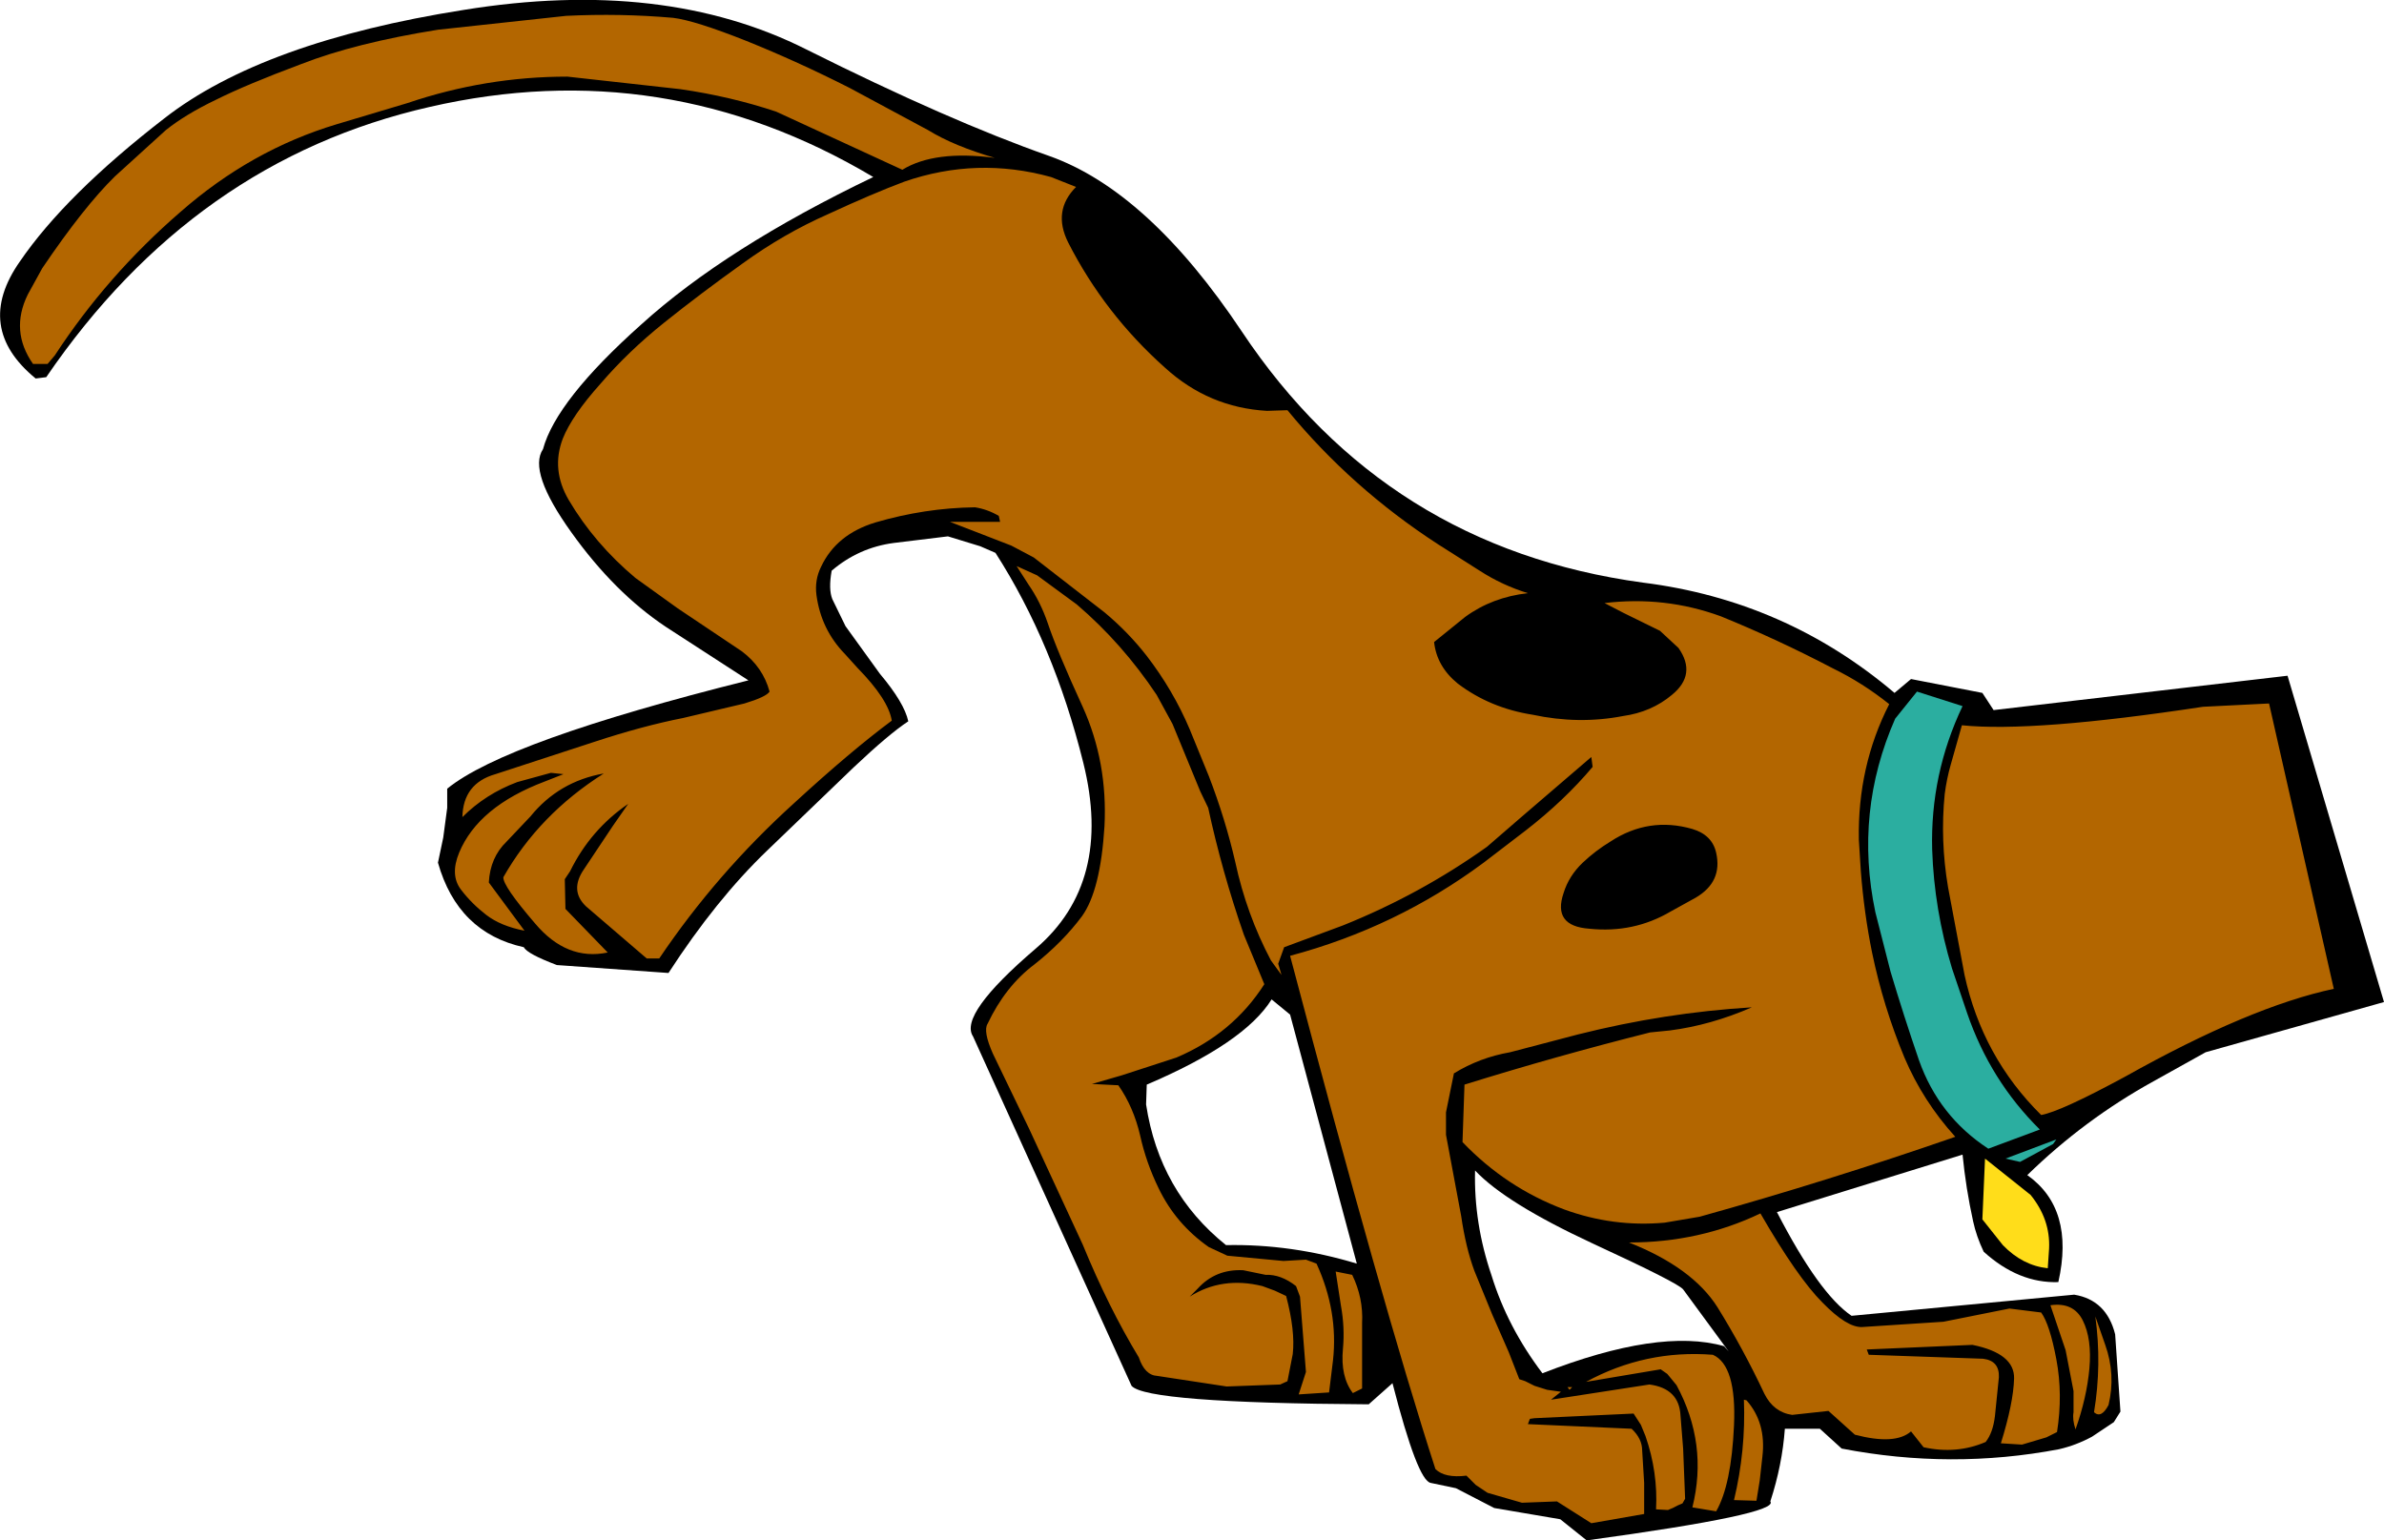 <?xml version="1.0" encoding="UTF-8" standalone="no"?>
<svg xmlns:xlink="http://www.w3.org/1999/xlink" height="116.6px" width="180.45px" xmlns="http://www.w3.org/2000/svg">
  <g transform="matrix(1.0, 0.0, 0.0, 1.0, -152.2, -174.35)">
    <path d="M254.9 270.0 L249.85 251.15 248.45 250.0 Q246.4 253.3 239.0 256.45 L238.95 257.95 Q239.95 264.55 245.0 268.6 249.95 268.5 254.9 270.0 M263.85 262.95 Q263.75 266.95 265.1 270.9 266.3 274.8 268.95 278.3 277.8 274.85 282.7 276.25 L283.05 276.65 279.6 271.95 Q279.2 271.45 272.7 268.45 266.15 265.4 263.85 262.95 M325.35 225.5 L332.65 250.2 319.15 254.0 315.2 256.2 Q309.95 259.1 305.65 263.3 309.25 265.85 308.0 271.4 305.0 271.5 302.35 269.1 301.8 267.95 301.55 266.8 301.0 264.3 300.75 261.75 L286.7 266.1 Q289.9 272.3 292.35 273.95 L309.2 272.35 Q311.65 272.75 312.3 275.35 L312.7 281.2 312.2 282.0 310.55 283.1 Q309.35 283.75 308.05 284.05 299.9 285.6 291.6 284.0 L289.95 282.5 287.3 282.5 Q287.1 285.25 286.2 288.0 286.95 288.95 272.3 290.95 L270.3 289.35 265.3 288.5 262.4 287.0 260.5 286.6 Q259.5 286.45 257.6 279.05 L255.8 280.65 Q238.95 280.55 237.85 279.25 L225.85 252.8 Q224.75 251.15 230.6 246.15 236.45 241.15 234.2 232.1 231.95 223.05 227.55 216.2 L226.4 215.7 223.95 214.95 219.85 215.45 Q217.2 215.8 215.15 217.55 214.9 218.95 215.2 219.7 L216.2 221.75 218.8 225.35 Q220.65 227.55 220.95 228.95 219.5 229.9 216.8 232.45 L210.25 238.75 Q206.4 242.45 202.8 248.0 L194.35 247.4 Q192.1 246.55 191.85 246.05 186.85 244.95 185.35 239.65 L185.75 237.75 186.05 235.5 186.05 234.05 Q190.45 230.45 208.85 225.85 L202.6 221.8 Q198.7 219.2 195.45 214.65 192.15 210.05 193.3 208.35 194.3 204.65 200.75 198.9 207.15 193.1 218.3 187.75 202.5 178.35 184.7 182.45 166.9 186.5 155.7 202.9 L154.9 203.0 Q150.2 199.15 153.7 194.15 157.15 189.1 164.65 183.3 172.1 177.5 187.3 175.1 202.45 172.65 213.25 178.1 224.05 183.5 231.6 186.15 239.1 188.8 246.2 199.45 257.1 215.8 276.55 218.45 287.35 219.8 295.6 226.8 L296.85 225.75 302.25 226.8 303.1 228.1 325.35 225.5" fill="#000000" fill-rule="evenodd" stroke="none"/>
    <path d="M195.05 175.55 Q199.15 175.35 203.15 175.7 204.8 175.9 208.7 177.45 212.55 179.0 216.5 181.0 L222.45 184.2 Q224.4 185.4 227.5 186.3 222.95 185.7 220.5 187.2 L210.95 182.8 Q207.5 181.65 203.7 181.1 L195.15 180.15 Q188.95 180.15 183.05 182.15 L177.7 183.75 Q171.2 185.7 165.85 190.4 160.3 195.2 156.35 201.25 L155.8 201.9 154.7 201.9 Q152.95 199.4 154.3 196.65 L155.4 194.65 Q158.55 190.0 160.9 187.7 L164.75 184.2 Q166.25 183.0 168.55 181.9 170.85 180.75 175.0 179.2 179.1 177.6 185.35 176.6 L195.05 175.55 M214.9 190.55 Q218.25 189.0 220.65 188.1 226.15 186.2 231.75 187.75 L233.65 188.5 Q231.85 190.3 233.05 192.7 235.8 198.1 240.4 202.2 243.7 205.2 248.1 205.45 L249.65 205.4 Q254.5 211.3 261.05 215.55 L264.2 217.55 Q265.9 218.65 267.85 219.25 265.15 219.55 263.1 221.05 L260.75 222.95 Q260.95 224.8 262.55 226.1 265.0 227.95 268.2 228.45 271.7 229.2 275.05 228.55 277.2 228.25 278.75 226.95 280.65 225.4 279.25 223.4 L277.85 222.1 275.1 220.75 273.65 220.0 Q278.2 219.45 282.45 221.0 286.75 222.75 290.95 224.95 293.2 226.05 295.2 227.65 292.8 232.35 292.9 237.9 L293.05 240.3 Q293.3 243.5 293.9 246.45 294.75 250.55 296.35 254.4 297.75 257.7 300.2 260.4 290.55 263.75 280.85 266.45 L278.2 266.9 Q274.3 267.25 270.6 265.9 266.2 264.25 262.9 260.8 L263.05 256.45 Q269.95 254.3 277.1 252.5 L278.6 252.35 Q281.7 251.95 284.8 250.6 278.2 251.0 271.65 252.65 L266.5 254.0 Q264.2 254.4 262.25 255.6 L261.65 258.55 261.65 260.25 262.8 266.4 Q263.15 268.8 263.8 270.55 L265.15 273.85 266.4 276.7 267.2 278.75 267.65 278.9 268.35 279.25 269.3 279.55 270.35 279.7 269.6 280.3 277.05 279.15 Q279.3 279.45 279.4 281.5 L279.6 284.0 279.75 287.8 279.55 288.15 279.2 288.3 Q278.85 288.5 278.45 288.65 L277.55 288.6 Q277.7 285.8 276.75 283.05 L276.4 282.2 275.85 281.35 268.35 281.7 268.0 281.75 267.85 282.15 275.7 282.5 Q276.5 283.25 276.5 284.15 L276.65 286.6 276.65 288.95 272.65 289.65 270.05 288.0 267.4 288.1 264.8 287.35 263.9 286.75 263.2 286.05 Q261.55 286.25 260.85 285.55 256.85 273.2 249.85 246.7 257.9 244.55 264.5 239.65 L267.7 237.2 Q270.6 234.95 272.75 232.4 L272.65 231.65 267.35 236.2 264.75 238.45 Q259.7 242.05 253.85 244.4 L249.4 246.05 248.95 247.3 249.2 248.15 248.4 247.05 Q246.55 243.55 245.7 239.6 244.95 236.35 243.7 233.1 L242.25 229.55 Q241.0 226.6 239.0 224.0 237.6 222.2 235.8 220.7 L230.45 216.55 228.75 215.65 224.1 213.85 227.9 213.85 227.8 213.4 Q226.95 212.9 226.0 212.75 222.2 212.8 218.45 213.9 215.5 214.8 214.35 217.25 213.85 218.25 214.0 219.4 214.35 222.0 216.15 223.85 L217.1 224.9 Q219.45 227.3 219.7 228.9 216.6 231.2 212.3 235.15 206.45 240.45 202.1 246.9 L201.15 246.9 196.55 242.95 Q195.3 241.75 196.4 240.15 L198.6 236.85 199.75 235.2 Q196.9 237.15 195.35 240.3 L194.95 240.9 195.0 243.15 198.2 246.45 Q195.1 247.1 192.7 244.25 190.25 241.4 190.3 240.75 193.0 236.0 197.9 232.9 194.5 233.5 192.35 236.15 L190.55 238.05 Q189.3 239.25 189.2 241.15 L191.9 244.8 Q190.1 244.45 189.0 243.6 187.9 242.75 187.1 241.7 186.25 240.6 186.95 238.9 188.4 235.4 193.45 233.5 L194.85 232.95 193.9 232.85 191.35 233.55 Q188.95 234.45 187.2 236.2 187.25 233.65 189.7 232.95 L197.2 230.5 Q200.85 229.3 203.9 228.7 L208.55 227.6 Q210.2 227.1 210.45 226.7 209.95 224.85 208.35 223.65 L203.5 220.4 200.3 218.1 Q197.2 215.5 195.25 212.2 193.9 209.9 194.8 207.55 195.5 205.8 197.65 203.4 199.75 200.95 202.5 198.75 205.25 196.55 208.4 194.3 211.5 192.05 214.9 190.55 M300.7 229.25 Q306.1 229.8 318.95 227.85 L323.95 227.6 328.85 249.2 Q322.5 250.55 313.05 255.85 308.15 258.5 306.7 258.75 302.25 254.35 300.9 248.15 L299.65 241.5 Q299.05 237.95 299.4 234.45 299.55 233.3 299.85 232.25 L300.7 229.25 M246.35 245.1 L247.9 248.85 Q245.5 252.6 241.25 254.4 L237.1 255.75 234.85 256.4 236.85 256.5 Q238.0 258.15 238.5 260.3 238.95 262.35 239.9 264.3 241.2 267.0 243.7 268.75 L245.1 269.4 249.35 269.8 251.05 269.7 251.85 270.0 Q253.5 273.6 253.1 277.3 L252.8 279.75 250.5 279.9 251.05 278.2 250.6 272.5 250.3 271.7 Q249.15 270.8 248.0 270.85 L246.3 270.5 Q244.2 270.4 242.85 271.9 L242.25 272.5 Q244.7 270.95 247.75 271.7 L248.7 272.05 249.55 272.45 Q250.25 275.1 250.05 276.85 L249.65 278.9 249.1 279.15 245.05 279.3 239.8 278.5 Q238.85 278.45 238.4 277.1 236.1 273.3 234.15 268.55 L230.1 259.8 227.35 254.1 Q226.6 252.4 226.95 251.85 228.3 249.0 230.5 247.35 232.65 245.65 234.1 243.7 235.5 241.75 235.8 236.9 236.05 232.05 234.15 227.85 232.2 223.6 231.5 221.5 230.95 219.9 230.05 218.6 L229.15 217.2 230.7 217.9 233.7 220.1 Q237.15 223.05 239.75 226.95 L240.95 229.15 243.05 234.25 243.65 235.5 Q244.7 240.35 246.35 245.1 M270.55 241.95 Q269.7 244.45 272.5 244.65 275.85 245.0 278.65 243.35 L280.55 242.3 Q282.6 241.1 282.1 238.9 281.8 237.55 280.3 237.1 277.0 236.15 274.1 238.05 272.95 238.75 272.0 239.65 270.95 240.65 270.55 241.95 M254.55 270.85 Q255.4 272.6 255.3 274.5 L255.3 276.75 255.3 279.45 254.6 279.8 Q253.65 278.55 253.85 276.45 254.0 274.85 253.7 273.2 L253.3 270.6 254.55 270.85 M278.4 278.35 L277.9 278.0 272.25 278.95 Q276.75 276.5 281.85 276.9 283.65 277.7 283.45 282.25 283.25 286.75 282.1 288.75 L280.3 288.45 Q281.5 283.65 279.1 279.2 L278.4 278.35 M270.85 279.35 L271.2 279.35 271.0 279.55 270.85 279.35 M275.5 268.4 Q280.85 268.4 285.45 266.2 288.25 271.05 290.15 272.95 292.0 274.85 293.15 274.8 L299.3 274.4 304.3 273.4 306.7 273.7 Q307.35 274.6 307.85 277.25 308.35 279.9 307.9 282.75 L307.1 283.15 305.25 283.7 303.65 283.6 Q304.6 280.55 304.65 278.7 304.7 276.8 301.5 276.15 L293.5 276.5 293.65 276.9 302.3 277.2 Q303.55 277.35 303.5 278.6 L303.2 281.55 Q303.05 282.8 302.5 283.5 300.3 284.45 297.8 283.9 L296.85 282.7 Q295.65 283.75 292.6 282.95 L290.6 281.15 287.85 281.45 Q286.45 281.25 285.75 279.85 284.15 276.45 282.2 273.3 280.3 270.3 275.5 268.4 M285.6 284.6 L285.4 286.4 285.15 287.95 283.45 287.9 Q284.35 284.15 284.2 280.3 L284.4 280.35 Q285.9 282.05 285.6 284.6 M310.35 277.95 Q310.15 280.15 309.3 282.55 309.05 281.8 309.15 281.25 L309.15 279.65 308.55 276.55 307.4 273.15 Q309.15 272.9 309.85 274.3 310.55 275.7 310.35 277.95 M311.55 276.15 Q312.35 278.4 311.8 280.7 311.25 281.75 310.7 281.25 311.3 277.65 310.8 274.0 L311.55 276.15" fill="#b36600" fill-rule="evenodd" stroke="none"/>
    <path d="M297.3 226.7 L300.75 227.8 Q298.3 232.95 298.45 238.65 298.6 243.2 299.95 247.65 L301.1 251.05 Q302.85 256.15 306.6 259.85 L302.7 261.3 Q298.95 258.85 297.45 254.6 296.3 251.25 295.3 247.9 L294.15 243.4 Q292.55 235.8 295.65 228.75 L297.3 226.7 M307.85 260.6 L307.6 260.95 305.1 262.3 304.0 262.05 307.85 260.6" fill="#2baea0" fill-rule="evenodd" stroke="none"/>
    <path d="M307.3 268.85 L307.2 270.35 Q305.3 270.15 303.8 268.6 L302.25 266.65 302.45 262.05 305.9 264.8 Q307.4 266.65 307.3 268.85" fill="#ffdd1a" fill-rule="evenodd" stroke="none"/>
  </g>
</svg>
